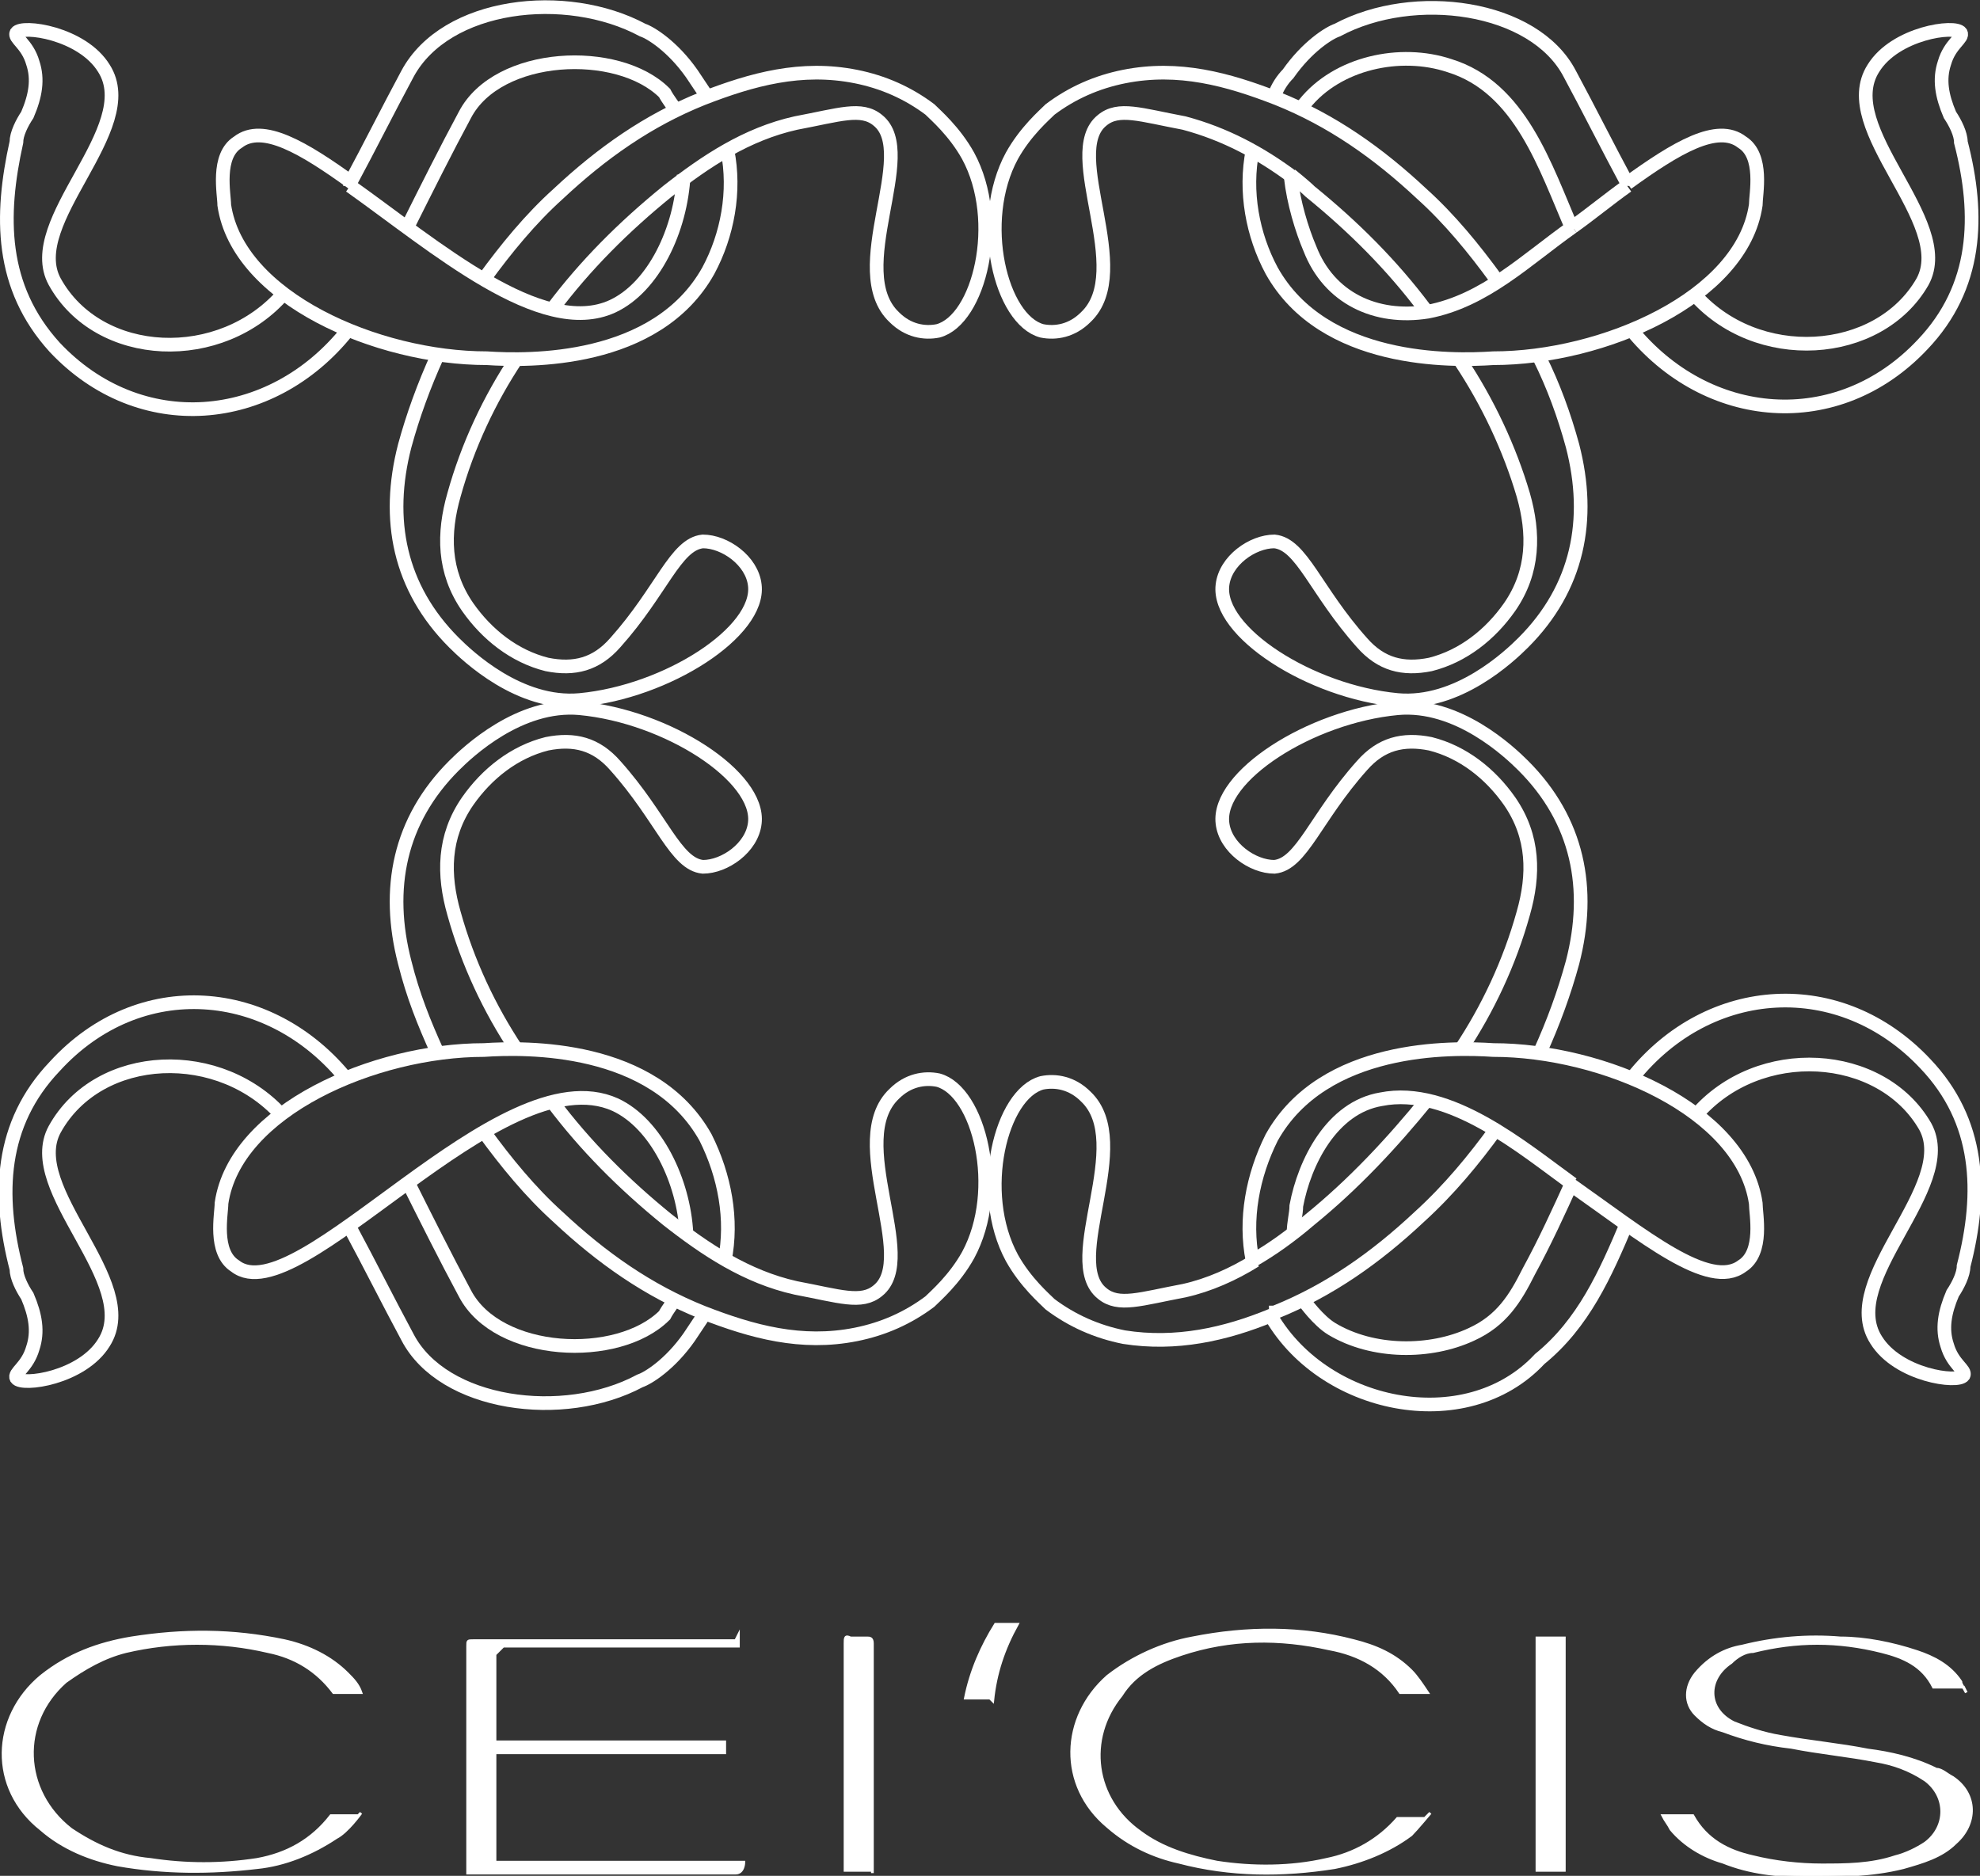 <svg viewBox="0 0 7.24 6.86" xmlns="http://www.w3.org/2000/svg" data-name="Ebene 2" id="Ebene_2">
  <rect x="0" y="0" width="7.24" height="6.86" fill="#333333" stroke="none"/>
  <defs>
    <style>
      .cls-1 {
        fill: #fff;
        stroke-width: .01px;
      }

      .cls-1, .cls-2 {
        stroke: #fff;
        stroke-miterlimit: 10;
      }

      .cls-2 {
        fill: none;
        stroke-width: .05px;
      }
    </style>
  </defs>
  <g data-name="Ebene 1" id="Ebene_1-2">
    <g>
      <g id="Yucss1.tif">
        <g>
          <path d="M7.18,6.17s-.07,0-.1,0c0,0,0,0-.01,0-.04-.08-.11-.11-.19-.13-.16-.04-.31-.04-.47,0-.03,0-.06.02-.08.04-.09.06-.09.17.01.22.05.02.11.04.17.05.11.02.22.03.32.05.08.01.17.03.25.07.02,0,.04.02.06.03.09.06.09.17.01.24-.05.05-.12.07-.19.09-.12.03-.24.03-.36.03-.1,0-.2-.01-.3-.05-.07-.02-.14-.06-.19-.12-.01-.02-.02-.03-.03-.05.04,0,.07,0,.1,0,0,0,0,0,.01,0,.05.09.13.13.22.15.08.02.17.03.25.03.09,0,.18,0,.27-.03.04-.01.08-.03.11-.05.08-.06.08-.17,0-.23-.06-.04-.12-.06-.18-.07-.1-.02-.21-.03-.31-.05-.09-.01-.17-.03-.25-.06-.04-.01-.07-.03-.1-.06-.04-.04-.04-.1,0-.15.05-.06.11-.09.17-.1.12-.03.24-.04.36-.03.09,0,.19.02.28.05.06.02.12.05.16.11,0,.01.01.02.02.04Z" class="cls-1"></path>
          <path d="M2.7,5.98v.04s-.02,0-.03,0c-.28,0-.55,0-.83,0t-.03.03c0,.1,0,.2,0,.3v.02h.84v.04h-.84v.4h.91s0,.04-.03.04c-.32,0-.64,0-.96,0,0,0-.01,0-.02,0,0,0,0-.02,0-.02,0-.27,0-.54,0-.81,0-.02,0-.02.02-.02.31,0,.62,0,.94,0,0,0,.01,0,.02,0Z" class="cls-1"></path>
          <path d="M1.32,6.63s-.05.07-.09.09c-.09.06-.19.1-.29.11-.17.02-.34.02-.51-.01-.1-.02-.2-.06-.28-.13-.19-.15-.18-.41,0-.56.1-.08.21-.12.33-.14.19-.03.37-.03.56.01.09.02.17.06.23.12.02.02.04.04.05.07,0,0,0,0,0,0-.03,0-.06,0-.09,0,0,0,0,0-.01,0-.06-.08-.14-.13-.24-.15-.17-.04-.35-.04-.52,0-.08.02-.15.06-.22.11-.17.15-.16.4.02.54.09.06.18.1.29.11.13.02.26.02.39,0,.11-.02.2-.07.27-.16,0,0,0,0,.01,0,.03,0,.05,0,.09,0Z" class="cls-1"></path>
          <path d="M5.23,6.63s-.05.06-.07.08c-.08.06-.18.1-.28.12-.19.03-.38.03-.57-.02-.09-.02-.18-.06-.26-.13-.18-.15-.17-.4,0-.55.09-.07.2-.12.31-.14.2-.04.4-.04.59.01.08.02.15.05.21.11.02.02.04.05.06.08-.03,0-.06,0-.09,0,0,0,0,0-.01,0-.06-.09-.15-.14-.26-.16-.18-.04-.36-.04-.54.02-.09.03-.17.07-.22.15-.13.16-.1.38.07.5.08.06.18.09.28.11.13.02.27.02.4-.01.1-.02.19-.07.26-.15,0,0,0,0,.01,0,.03,0,.06,0,.09,0Z" class="cls-1"></path>
          <path d="M5.72,6.84h-.1v-.85h.1v.85Z" class="cls-1"></path>
          <path d="M3.19,6.84h-.1v-.02c0-.27,0-.54,0-.81,0-.02,0-.03.02-.02.02,0,.04,0,.06,0,.01,0,.02,0,.02.02,0,0,0,0,0,.01,0,.27,0,.53,0,.8,0,0,0,.02,0,.03Z" class="cls-1"></path>
          <path d="M3.62,6.21h-.09c.02-.1.06-.19.11-.27,0,0,.01,0,.02,0,.02,0,.04,0,.06,0-.05.09-.08.18-.09.28Z" class="cls-1"></path>
        </g>
      </g>
      <g>
        <g>
          <g id="neypEk.tif">
            <g>
              <path d="M4.58.55c-.03.15,0,.31.07.44.19.34.66.33.81.32.4,0,.91-.22.96-.56,0-.04.03-.18-.05-.23-.09-.07-.24.02-.42.15" class="cls-2"></path>
              <path d="M5.95.68s0,0,0-.01c-.07-.13-.14-.27-.21-.4-.13-.25-.57-.31-.85-.16-.03.01-.11.06-.18.16-.02.02-.04.05-.05.08" class="cls-2"></path>
              <path d="M5.95.68h0" class="cls-2"></path>
              <path d="M5.95.68s0,0,0,0" class="cls-2"></path>
              <path d="M5.96,1.2c.28.35.76.39,1.07.06.2-.21.21-.47.14-.74,0-.03-.02-.07-.04-.1-.03-.07-.04-.13-.02-.19.02-.07.07-.09.06-.11-.02-.03-.24,0-.32.13-.14.22.3.56.18.78-.16.28-.61.31-.84.04" class="cls-2"></path>
              <path d="M4.76.4s0-.01.01-.02c.12-.15.35-.2.53-.14.26.08.35.37.45.6" class="cls-2"></path>
              <path d="M5.75.83c-.17.12-.32.27-.53.31-.19.03-.36-.05-.43-.23-.03-.07-.06-.17-.07-.26" class="cls-2"></path>
              <path d="M5.95.68c-.07.05-.13.1-.2.15" class="cls-2"></path>
            </g>
          </g>
          <g id="w2zsCm.tif">
            <g>
              <path d="M5.63,1.31s0,0,0,0" class="cls-2"></path>
              <path d="M5.34,1.32c.1.15.18.32.23.49.04.14.04.28-.05.41-.07.1-.17.18-.29.21-.1.02-.18,0-.25-.08-.17-.19-.22-.36-.32-.37-.08,0-.18.07-.19.16-.02.17.32.39.64.42.22.02.41-.16.46-.21.2-.2.25-.45.18-.72-.03-.11-.07-.22-.12-.32" class="cls-2"></path>
              <path d="M5.21,1.13s0,0,0,0" class="cls-2"></path>
              <path d="M4.72.64s.05.04.07.06c.16.13.3.27.42.43" class="cls-2"></path>
              <path d="M5.47,1.02c-.08-.11-.17-.22-.27-.31-.16-.15-.33-.27-.53-.35-.18-.07-.36-.12-.56-.08-.1.02-.19.06-.27.12-.02.02-.09.08-.14.17-.13.24-.04.6.11.64.05.01.11,0,.16-.05.18-.17-.09-.6.06-.72.06-.05.14-.02.3.01.15.04.28.11.4.2" class="cls-2"></path>
            </g>
          </g>
        </g>
        <g>
          <g data-name="neypEk.tif" id="neypEk.tif-2">
            <g>
              <path d="M2.66.55c.03.15,0,.31-.07.44-.19.34-.66.33-.81.32-.4,0-.91-.22-.96-.56,0-.04-.03-.18.05-.23.09-.07.24.02.42.15" class="cls-2"></path>
              <path d="M1.28.68s0,0,0-.01c.07-.13.14-.27.21-.4C1.63.01,2.07-.04,2.35.11c.03.01.11.06.18.16.02.03.04.06.06.09" class="cls-2"></path>
              <path d="M1.27,1.21c-.28.35-.76.39-1.07.06C0,1.05,0,.79.06.52c0-.03.02-.07.04-.1.03-.07.04-.13.02-.19-.02-.07-.07-.09-.06-.11.02-.03.24,0,.32.13.14.22-.3.56-.18.78.16.29.61.31.84.04" class="cls-2"></path>
              <path d="M2.47.4s-.03-.04-.04-.06c-.17-.17-.61-.15-.73.08-.07.13-.14.27-.21.41" class="cls-2"></path>
              <path d="M1.28.68c.31.22.7.56.96.44.15-.07.25-.28.26-.48" class="cls-2"></path>
            </g>
          </g>
          <g data-name="w2zsCm.tif" id="w2zsCm.tif-2">
            <g>
              <path d="M1.89,1.31c-.1.15-.18.32-.23.5-.04.14-.04.28.05.41.07.1.17.18.29.21.1.02.18,0,.25-.08.17-.19.22-.36.32-.37.08,0,.18.07.19.16.02.17-.32.39-.64.42-.22.02-.41-.16-.46-.21-.2-.2-.25-.45-.18-.72.03-.11.07-.22.12-.33" class="cls-2"></path>
              <path d="M1.77,1.02c.08-.11.17-.22.27-.31.16-.15.33-.27.53-.35.18-.07.36-.12.56-.08.1.02.19.06.27.12.02.02.09.08.14.17.13.24.04.6-.11.64-.05.01-.11,0-.16-.05-.18-.17.09-.6-.06-.72-.06-.05-.14-.02-.3.01-.18.04-.33.14-.47.25-.16.13-.3.27-.42.43" class="cls-2"></path>
            </g>
          </g>
        </g>
        <g>
          <g data-name="neypEk.tif" id="neypEk.tif-3">
            <g>
              <path d="M4.77,4.76s.05.07.1.1c.15.09.36.09.51.02.11-.05.16-.13.21-.23.06-.11.11-.22.16-.33" class="cls-2"></path>
              <path d="M5.75,4.33c-.18-.13-.45-.36-.7-.31-.18.03-.28.23-.31.39,0,.03-.01.06-.01.1" class="cls-2"></path>
              <path d="M4.58,4.61c-.03-.15,0-.31.07-.45.19-.34.66-.33.81-.32.4,0,.91.22.96.56,0,.04.03.18-.05.23-.12.09-.36-.11-.63-.3" class="cls-2"></path>
              <path d="M5.95,4.47c-.08.19-.16.37-.32.5-.27.29-.8.18-.99-.17" class="cls-2"></path>
              <path d="M5.97,3.94c.28-.35.76-.38,1.07-.05.2.21.21.47.14.74,0,.03-.02.07-.04.1-.03.07-.04.13-.02.19.02.07.07.09.06.11-.02.03-.24,0-.32-.13-.14-.22.3-.56.18-.78-.16-.28-.61-.31-.84-.04" class="cls-2"></path>
            </g>
          </g>
          <g data-name="w2zsCm.tif" id="w2zsCm.tif-3">
            <g>
              <path d="M5.34,3.84c.1-.15.18-.32.23-.5.04-.14.04-.28-.05-.41-.07-.1-.17-.18-.29-.21-.1-.02-.18,0-.25.08-.17.19-.22.36-.32.37-.08,0-.18-.07-.19-.16-.02-.17.32-.39.64-.42.22-.02.41.16.46.21.2.2.25.45.18.72-.03.11-.07.22-.12.33" class="cls-2"></path>
              <path d="M4.58,4.61c.07-.04.14-.09.21-.15.16-.13.3-.28.43-.44" class="cls-2"></path>
              <path d="M4.65,4.81c-.17.07-.35.11-.54.08-.1-.02-.19-.06-.27-.12-.02-.02-.09-.08-.14-.17-.13-.24-.04-.6.11-.64.05-.01.11,0,.16.05.18.17-.09.6.06.72.06.05.14.02.3-.01.09-.02.18-.06.26-.11" class="cls-2"></path>
              <path d="M5.47,4.13c-.08.11-.17.22-.28.32-.16.15-.33.27-.53.35,0,0-.01,0-.02,0" class="cls-2"></path>
            </g>
          </g>
        </g>
        <g>
          <g data-name="neypEk.tif" id="neypEk.tif-4">
            <g>
              <path d="M2.47,4.75s-.03.04-.04.06c-.17.17-.61.15-.73-.08-.07-.13-.14-.27-.21-.41" class="cls-2"></path>
              <path d="M2.65,4.61c.03-.15,0-.31-.07-.45-.19-.34-.66-.33-.81-.32-.4,0-.91.22-.96.56,0,.04-.03.18.05.23.23.18.97-.78,1.39-.59.15.07.25.28.26.47" class="cls-2"></path>
              <path d="M1.28,4.48s0,0,0,.01c.07.13.14.27.21.4.13.25.57.31.85.16.03-.01.11-.06.18-.16.02-.03.04-.06.06-.09" class="cls-2"></path>
              <path d="M1.27,3.95c-.28-.35-.76-.39-1.07-.05-.2.21-.21.47-.14.74,0,.03.02.07.04.1.03.07.04.13.02.19-.02.07-.07.09-.06.11.02.03.24,0,.32-.13.14-.22-.3-.56-.18-.78.16-.29.61-.31.84-.04" class="cls-2"></path>
            </g>
          </g>
          <g data-name="w2zsCm.tif" id="w2zsCm.tif-4">
            <g>
              <path d="M1.77,4.14c.08.11.17.22.27.31.16.15.33.27.53.35.18.07.36.12.56.08.1-.02.19-.06.27-.12.02-.02.09-.08.14-.17.13-.24.04-.6-.11-.64-.05-.01-.11,0-.16.05-.18.17.09.6-.06.72-.06.05-.14.02-.3-.01-.18-.04-.33-.14-.47-.25-.16-.13-.3-.27-.42-.43" class="cls-2"></path>
              <path d="M1.89,3.84c-.1-.15-.18-.32-.23-.5-.04-.14-.04-.28.05-.41.07-.1.17-.18.29-.21.1-.02.18,0,.25.08.17.19.22.36.32.37.08,0,.18-.07.19-.16.02-.17-.32-.39-.64-.42-.22-.02-.41.16-.46.21-.2.2-.25.45-.18.72.03.12.07.22.12.33" class="cls-2"></path>
            </g>
          </g>
        </g>
      </g>
    </g>
  </g>
</svg>